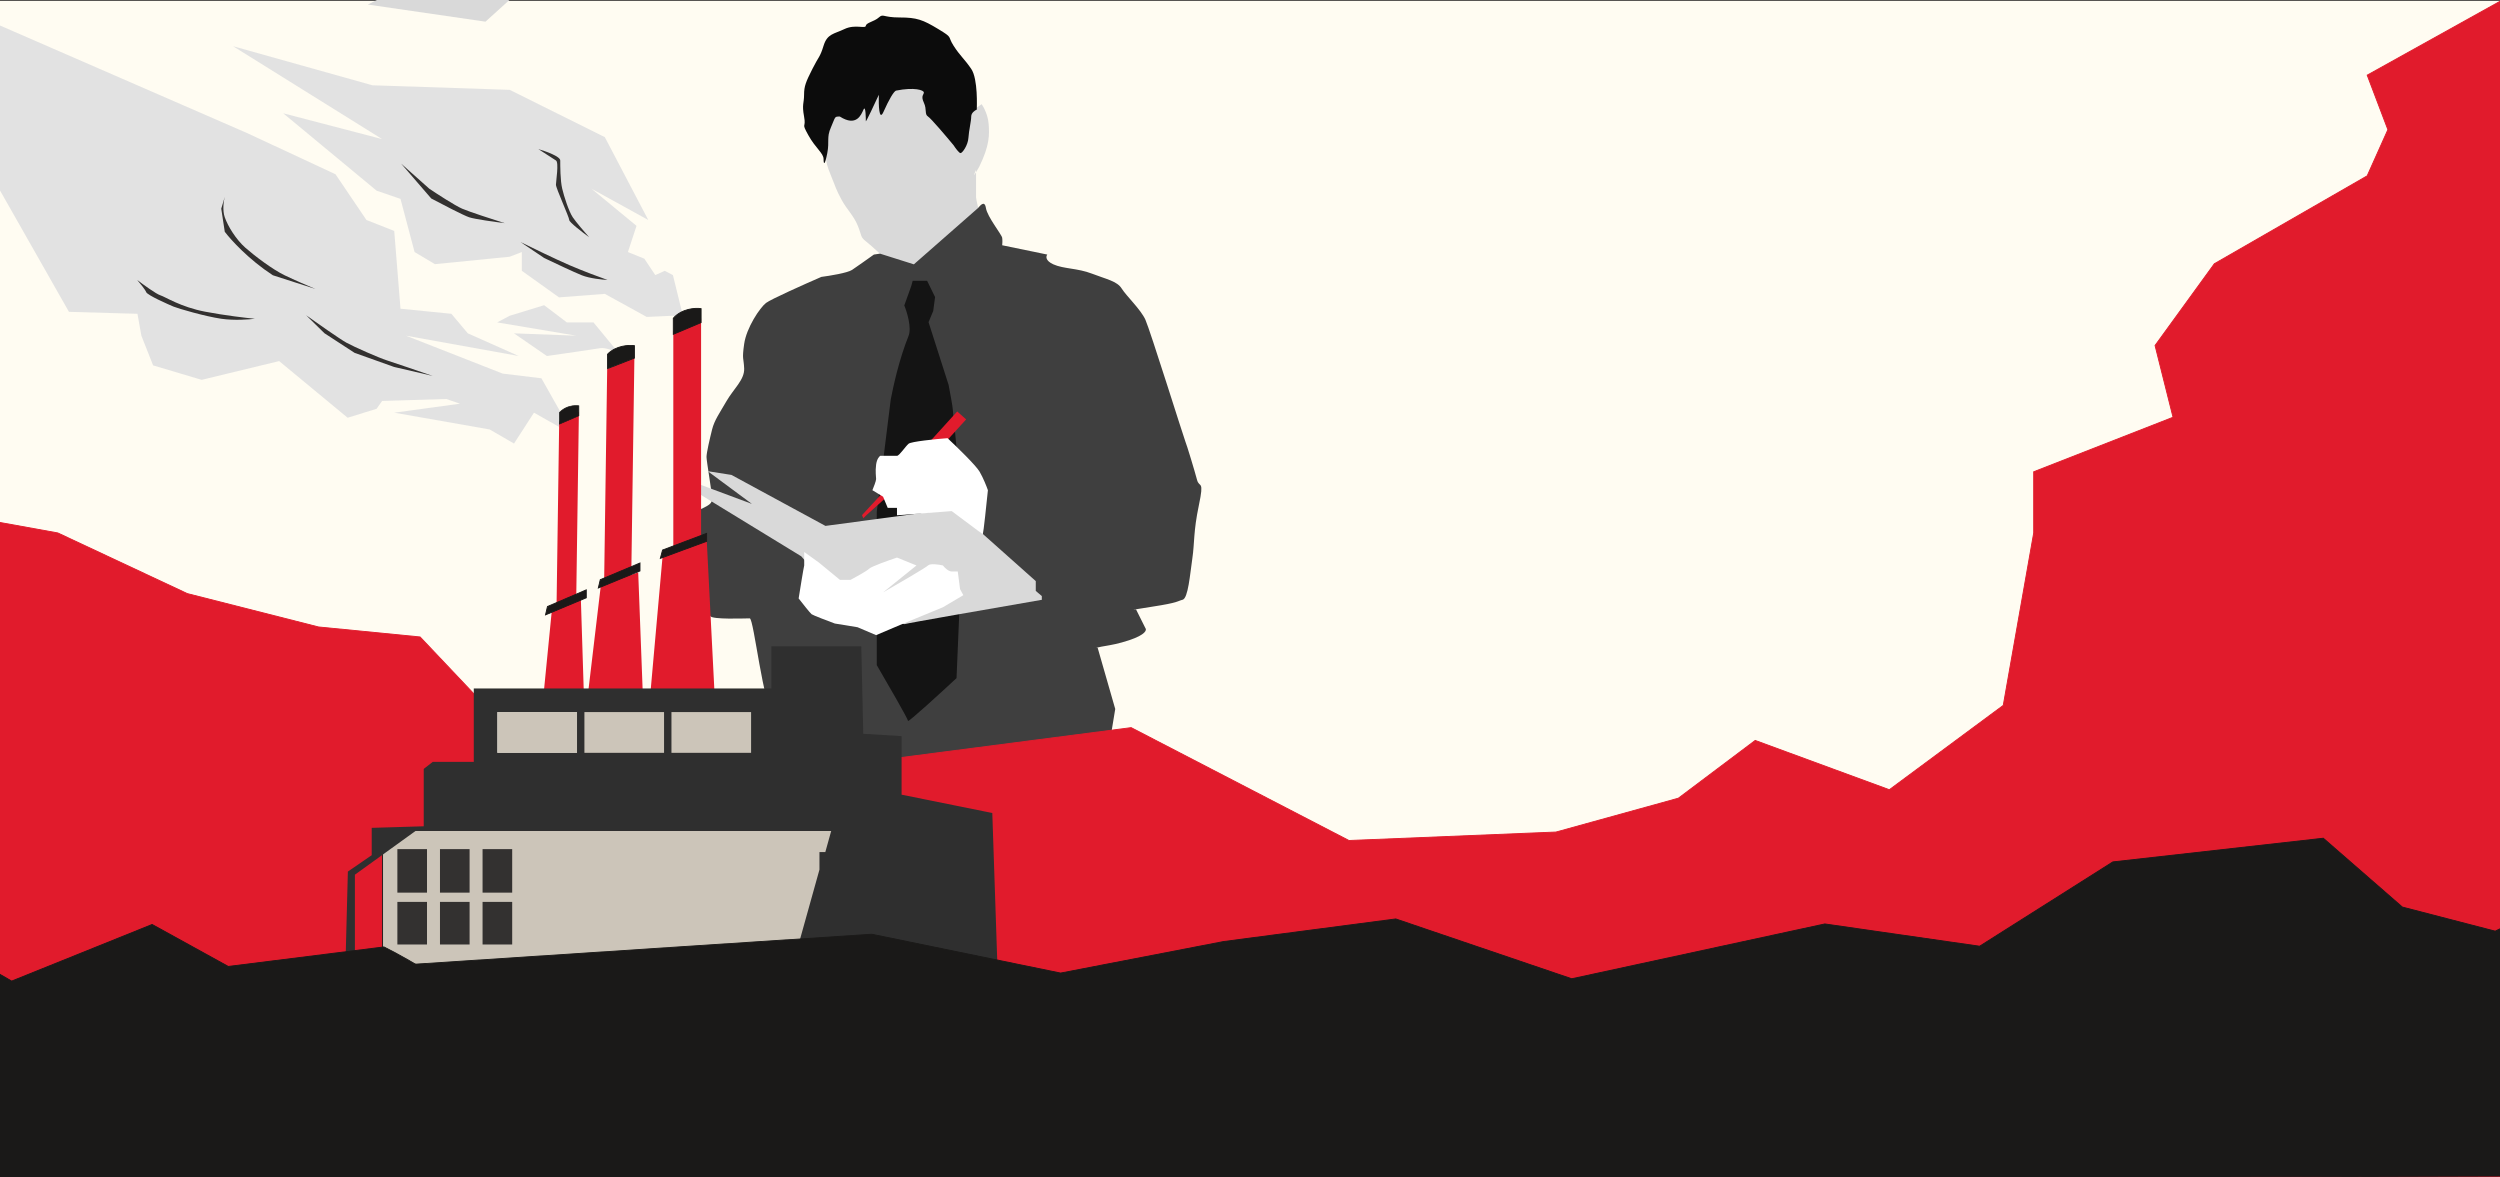 <?xml version="1.0" encoding="UTF-8"?> <svg xmlns="http://www.w3.org/2000/svg" width="1920" height="904" viewBox="0 0 1920 904" fill="none"><rect x="0" y="0" width="1920" height="904" fill="#808080" stroke="none"/><g clip-path="url(#clip0_523_5)"><rect width="1920" height="904" fill="#FFFCF2"></rect><path d="M856.5 544.5L843 497.5L622.5 505V595.5L843 626.5L856.5 544.5Z" fill="#3F3F3F"></path><path d="M44.404 409.299L-142 375.55V897.165L957.786 904H2070V704.069L2004.41 57.711L1942.5 -11.5L1818.01 57.711L1833.89 99.577L1818.01 135.034L1700.64 202.533L1655.08 265.331L1668.89 320.441L1561.88 362.307V409.299L1538.5 541.732L1451 606.5L1348 568.646L1289 613L1195 639L1036 645.5L868.727 558.82L622.258 590.86L558.743 568.646L506.964 577.617L451.733 548.994L372.338 541.732L322.63 489.186L244.617 481.496L143.82 455.864L44.404 409.299Z" fill="#E11B2C" stroke="#E11B2C" stroke-width="0.711"></path><path d="M2146 -238.907L-180 -243V0H983.985H2146V-238.907Z" fill="#1A1918" stroke="#1A1918" stroke-width="1.095"></path><path d="M436.362 -1158.57L411.719 -1147.62L452.243 -1139.4L473.601 -1153.64L436.362 -1158.57Z" fill="#D9D9D9"></path><path d="M245.239 -1111.47L207.453 -1102.17L219.501 -1119.69L258.93 -1121.88L245.239 -1111.47Z" fill="#D9D9D9"></path><path d="M1687.7 -949.377L1614.31 -920.352C1620.16 -918.709 1634.03 -915.424 1642.79 -915.424C1653.74 -915.424 1663.6 -905.566 1667.98 -905.566C1672.36 -905.566 1699.74 -878.185 1703.03 -873.256C1706.32 -868.327 1715.63 -868.875 1721.65 -868.327C1726.47 -867.889 1759.07 -898.082 1774.77 -913.233C1762.9 -913.781 1737.31 -914.985 1729.86 -915.424C1720.55 -915.971 1712.34 -934.591 1711.24 -938.972C1710.37 -942.476 1695.18 -947.369 1687.7 -949.377Z" fill="#D9D9D9"></path><path d="M1699.2 -1156.93C1691.75 -1151.23 1673.46 -1152.73 1665.24 -1154.19L1678.93 -1138.86L1695.36 -1135.02L1743.01 -1132.83L1774.77 -1175L1716.17 -1172.81C1713.62 -1169.89 1706.64 -1162.62 1699.2 -1156.93Z" fill="#D9D9D9"></path><path d="M1715.08 -623.537L1681.67 -640.513L1732.05 -667.347L1747.39 -651.466L1732.05 -640.513L1715.08 -623.537Z" fill="#D9D9D9"></path><path d="M1796.67 -805.35L1736.44 -776.326L1832.27 -729.229L1901.82 -783.992L1845.96 -844.779L1796.67 -805.35Z" fill="#D9D9D9"></path><path d="M1766.55 -475.677L1738.63 -448.295H1794.48L1820.77 -456.51L1766.55 -475.677Z" fill="#D9D9D9"></path><path d="M1652.1 -132.313C1652.54 -128.37 1604.82 -101.098 1580.91 -87.955C1594.96 -85.034 1624.83 -78.645 1631.84 -76.455C1638.85 -74.264 1680.39 -77.368 1700.29 -79.193L1741.91 -149.837L1694.27 -132.313C1680.03 -133.956 1651.66 -136.256 1652.1 -132.313Z" fill="#D9D9D9"></path><path d="M1745.74 -79.193L1754.51 -90.693L1782.44 -96.717L1774.22 -87.955L1745.74 -79.193Z" fill="#D9D9D9"></path><path d="M337.241 -24.978C330.67 -20.597 297.994 -4.168 282.478 3.499L372.837 16.642L424.314 -29.906C415.187 -33.557 395.837 -41.188 391.456 -42.502C387.075 -43.816 377.218 -53.272 372.837 -57.835C363.71 -48.708 343.813 -29.359 337.241 -24.978Z" fill="#D9D9D9"></path><path d="M231.549 -176.123L185 -167.909C194.127 -164.076 212.491 -156.518 212.929 -156.956C213.367 -157.394 239.033 -164.441 251.811 -167.909L231.549 -176.123Z" fill="#D9D9D9"></path><path d="M747.98 282.16L749.047 288.054L751.632 287.586L750.696 282.416L747.98 282.16ZM737.549 268.78L738.485 273.949L741.201 274.205L740.134 268.312L737.549 268.78ZM742.539 281.597L731.667 280.522L728.859 265.014L733.093 258.909L738.262 257.973L737.794 255.388L742.964 254.452L743.432 257.037L748.601 256.101L754.706 260.335L756.578 270.673L748.824 272.077L747.888 266.908L745.303 267.376L746.642 274.768L757.514 275.843L760.322 291.351L756.088 297.457L750.919 298.392L751.387 300.977L746.217 301.913L745.749 299.328L740.58 300.264L734.475 296.031L732.603 285.692L740.357 284.288L741.293 289.457L743.878 288.989L742.539 281.597Z" fill="white"></path><path d="M410.088 316.938L432.935 329.845V320.84L415.799 290.523L386.039 286.921L311.787 257.805L398.364 273.413L359.284 256.004L346.658 240.995L307.578 237.093L302.768 177.36L281.425 168.955L257.676 133.836L190.038 102.318L-45 0L-26.5 99.617L52.957 239.495L105.565 240.995L108.571 257.805L117.589 280.617L154.866 291.724L214.387 277.316L266.995 320.84L289.241 313.936L293.449 307.933L342.75 306.432L353.272 310.034L302.768 316.938L376.118 329.845L394.756 340.651L410.088 316.938Z" fill="#E2E2E2"></path><path d="M460.892 267.41C464.98 266.69 472.215 269.711 475.321 271.312L455.781 247.599H435.339L417.904 234.392L391.45 242.496L381.83 247.599L442.554 257.805L394.756 256.004L420.008 273.413C431.932 271.712 456.803 268.13 460.892 267.41Z" fill="#E2E2E2"></path><path d="M516.806 211.279L524.923 244.297L516.806 242.496L496.665 243.397L464.499 225.687L429.327 228.388L400.769 207.977V193.569L391.45 197.171L334.032 202.874L318.4 193.569L307.578 152.746L289.241 146.443L217.5 87L293.449 106.821L179 35.5L286 65.5L391.45 69L464.499 105.32L497.867 168.955L454.278 144.942L488.849 173.458L482.235 193.569L494.861 198.672L503.278 211.279L510.493 207.977L516.806 211.279Z" fill="#E2E2E2"></path><path d="M753.898 170.502C752.468 164.897 749.608 153.259 749.608 151.542V132.309C747.017 136.625 748.351 133.24 749.608 130.435V132.309C750.212 131.303 751.029 129.879 752.111 127.931C759.976 111.833 759.976 103.605 759.261 95.019C758.689 88.151 755.447 82.141 753.898 79.995L743.887 87.149L741.384 100.386L738.524 110.76L727.797 90.011C726.129 90.488 722.005 90.297 718.859 85.718C714.926 79.995 713.496 76.417 710.278 71.051C707.06 65.685 714.569 60.677 701.34 62.108C690.757 63.253 680.96 68.547 677.385 71.051L667.016 78.206C665.467 79.041 661.653 81.211 658.793 83.214C655.218 85.718 654.86 83.214 652.357 83.214C650.355 83.214 643.419 85.838 640.201 87.149L634.48 110.76V120.776C634.48 124.354 634.838 126.858 638.413 135.444C641.989 144.029 641.989 145.46 646.279 153.33C650.57 161.201 655.575 165.494 658.793 173.364C662.011 181.234 660.581 181.949 665.229 185.527C668.947 188.389 678.934 197.69 683.463 201.983L687.753 207.706L699.195 212.715L703.842 215.934C705.034 217.008 708.347 218.51 712.066 215.934C716.714 212.715 718.501 209.495 723.149 207.706C727.797 205.918 735.663 204.129 738.524 198.048C741.384 191.966 747.105 190.535 749.608 183.738C751.61 178.3 753.302 172.648 753.898 170.502Z" fill="#D9D9D9"></path><path d="M750.171 84.167C750.171 82.745 751.241 60.704 745.892 52.883C740.544 45.062 737.334 42.929 732.342 35.108C727.351 27.287 732.342 29.42 720.576 22.31C708.809 15.2 704.173 13.422 690.98 13.422C677.787 13.422 678.5 10.223 674.935 13.422C671.369 16.622 665.307 17.333 664.951 19.821C664.594 22.31 656.75 18.399 648.548 22.31C640.347 26.22 635.355 25.865 632.503 35.108C629.65 44.351 628.937 42.929 623.945 52.883C618.953 62.837 617.527 66.037 617.527 72.791C617.527 79.546 615.744 79.901 617.527 89.5C619.31 99.098 615.03 93.41 620.735 103.72C626.44 114.03 632.503 117.585 632.503 122.206C632.503 126.828 633.571 126.828 635.354 117.585C637.137 108.342 634.641 105.853 638.207 97.676C641.772 89.5 640.701 89.5 644.981 89.5C657.818 97.676 661.382 88.078 663.167 84.167C664.951 80.257 664.951 91.633 664.951 93.055C664.951 94.192 671.607 80.02 674.935 72.791C674.696 80.375 675.076 93.624 678.499 85.945C682.778 76.346 686.344 70.303 688.126 69.592C702.389 66.748 709.521 69.236 709.521 71.014C709.521 72.791 707.025 73.502 709.521 78.835C712.017 84.167 709.877 87.722 712.73 89.5C715.012 90.922 726.756 104.786 732.342 111.541C733.65 113.556 736.549 117.585 737.69 117.585C739.116 117.585 743.395 111.541 743.752 105.853C744.108 100.165 745.892 93.055 745.892 89.5C745.892 86.656 748.745 84.76 750.171 84.167Z" fill="#0C0C0C"></path><path fill-rule="evenodd" clip-rule="evenodd" d="M757.192 159.78C756.121 152.991 752.193 158.708 751.122 159.78L701.849 203.011L675.823 194.793L671.142 195.508C666.976 198.485 657.788 205.011 654.36 207.298C650.932 209.585 637.221 211.824 630.794 212.657C618.178 218.136 592.017 229.807 588.304 232.665C583.662 236.238 573.308 251.601 571.522 264.106C569.737 276.611 571.165 274.467 571.522 283.042C571.879 291.616 563.31 298.762 557.954 308.051C552.598 317.341 548.67 322.7 546.885 329.845C545.1 336.991 542.6 347.709 542.6 350.925C542.6 354.14 546.885 378.793 546.885 382.723C546.885 386.653 545.456 388.082 533.316 393.084C521.177 398.086 534.03 404.517 531.173 408.804C528.317 413.092 528.674 417.022 531.173 426.311C533.673 435.601 533.673 444.533 536.886 460.61C540.1 476.688 544.027 470.257 545.456 473.115C546.884 475.973 571.878 474.901 575.806 474.901C578.948 474.901 586.383 544.284 594 547.5C595.428 549.882 622 555.711 624 564C626.499 574.361 631.289 535.639 644.5 535.639C657.711 535.639 637.577 513.845 641.505 519.919C645.432 525.993 648.646 524.563 664.356 532.066C680.067 539.569 678.639 532.066 683.281 532.066C686.994 532.066 700.3 534.448 706.489 535.639C709.346 535.877 717.058 536.211 725.057 535.639C735.054 534.925 740.053 530.28 747.551 529.208C755.05 528.136 783.614 517.061 794.683 509.2C799.353 505.884 800.909 504.603 801.361 504.176C801.397 504.03 801.714 503.844 801.361 504.176C801.334 504.288 801.468 504.377 802.181 504.198C805.038 503.484 825.39 508.486 831.817 509.2C838.244 509.915 833.246 502.769 838.602 499.197C843.957 495.624 851.099 497.053 867.166 491.694C880.02 487.406 880.854 483.714 879.663 482.404L872.522 468.113C869.547 468.47 867.809 468.542 884.662 465.969C905.729 462.754 903.943 461.682 908.228 460.61C912.513 459.538 913.941 440.96 915.726 428.812C917.512 416.665 916.441 408.447 920.725 388.082C925.01 367.717 921.082 375.22 919.297 368.432C917.512 361.643 911.442 341.636 910.371 339.135C909.299 336.634 883.234 253.387 879.663 245.527C876.093 237.667 865.024 227.306 861.453 221.589C857.883 215.873 849.67 214.444 838.602 210.156C827.533 205.869 816.821 206.584 808.966 203.011C802.681 200.152 803.253 196.818 804.324 195.508L769.689 188.362C769.808 187.29 769.975 184.646 769.689 182.646C769.332 180.145 758.263 166.568 757.192 159.78ZM801.361 504.176C801.397 504.03 801.714 503.844 801.361 504.176Z" fill="#3F3F3F"></path><path d="M700.944 215.666H712.05L718.14 228.157L716.707 238.864L713.124 247.429L728.529 295.609C729.604 301.2 731.753 312.811 731.753 314.524C731.753 316.665 734.619 341.647 734.619 344.145C734.619 346.144 737.724 389.232 739.276 410.526L734.619 520.804C722.2 532.343 697.362 555.065 697.362 553.637C697.362 552.21 681.36 524.492 673.359 510.811V393.039L684.107 306.672C684.823 302.984 686.758 293.682 688.764 285.973C691.272 276.337 694.496 265.987 697.72 258.136C700.299 251.855 696.645 239.816 694.496 234.581L699.869 219.592L700.944 215.666Z" fill="#141414"></path><path d="M717.966 348.529L742 322.099L735.133 316L705.605 348.529L662 395.628L663.03 398L665.433 395.628L717.966 348.529Z" fill="#E11B2C"></path><path d="M694.694 479.334C695.838 478.759 765.453 466.641 800.117 460.654V457.78L795.471 453.829V446.285L732.932 390.605L633.943 403.896L561.755 364.74L543.529 361.866L577.479 387.012L533.166 370.488L531.379 375.876L615.36 427.246L625.366 438.741L668.964 473.945L694.694 479.334Z" fill="#D9D9D9"></path><path d="M754.792 410.365C755.362 408.653 757.642 387.056 758.711 376.472C757.761 373.737 755.148 367.053 752.298 362.201C749.448 357.349 734.722 343.055 727.716 336.514C718.572 337.227 699.785 339.083 697.789 340.795C695.296 342.936 690.664 350.071 688.883 350.071H676.057C675.226 350.547 673.421 352.568 672.851 356.85C672.138 362.201 672.851 366.126 672.851 367.91C672.851 369.337 670.951 374.213 670.001 376.472L678.196 381.467L681.758 390.029H688.883V395.738L730.923 392.527L754.792 410.365Z" fill="white"></path><path d="M617.631 434.269C617.061 436.552 614.543 452.108 613.355 459.6C616.206 463.286 622.191 470.874 623.331 471.73C624.471 472.586 635.681 476.844 641.144 478.865L658.601 481.72L672.851 487.785L693.871 478.865L724.154 466.378L739.829 457.102L737.335 452.464L735.554 438.907H730.923C728.357 438.907 725.341 435.815 724.154 434.269C721.066 433.555 714.463 432.556 712.753 434.269C711.043 435.981 689.002 448.778 678.196 454.962L703.847 434.269L688.883 428.204C682.47 430.345 669.218 435.054 667.508 436.766C665.798 438.479 657.295 443.188 653.257 445.329H645.063L629.031 432.128L617.631 423.923V434.269Z" fill="white"></path><path d="M538.435 244.648L517.102 254.249V450.164L538.435 435.163V244.648Z" fill="#E11B2C"></path><path d="M444.596 316.333L429.457 323.751L427.365 470.001L442.495 463.193L444.596 316.333Z" fill="#E11B2C"></path><path d="M487.216 274.511L466.316 283.253L463.838 456.446L484.728 448.427L487.216 274.511Z" fill="#E11B2C"></path><path d="M416.121 546.878L423.693 470.027L446.107 460.12L448.833 546.878H416.121Z" fill="#E11B2C"></path><path d="M451.676 531.944L461.388 450.053L490.136 439.497L493.632 531.944H451.676Z" fill="#E11B2C"></path><path d="M499.112 536.721L508.794 428.032L542.698 413.464L548.944 535.869L499.112 536.721Z" fill="#E11B2C"></path><path d="M293.805 744.571V638.623L662.403 615.146L750.722 632.603L762.438 744.571H649.485H616.14H293.805Z" fill="#CCC5B9" stroke="#1A1918" stroke-width="0.711"></path><path d="M418.965 472.209L420.455 465.809L450.254 453.009V459.104L418.965 472.209Z" fill="#1A1918" stroke="#1A1918" stroke-width="0.711"></path><path d="M459.5 451.587L461.024 445.186L491.501 432.386V438.481L459.5 451.587Z" fill="#1A1918" stroke="#1A1918" stroke-width="0.711"></path><path d="M507.145 428.83L508.838 422.43L542.701 409.63V415.725L507.145 428.83Z" fill="#1A1918" stroke="#1A1918" stroke-width="0.711"></path><path d="M172.622 166.87C170.7 161.334 171.821 154.132 172.622 151.223L169.919 160.25L172.622 178.004C177.226 184.122 191.059 199.368 209.557 211.405L242.289 221.937C237.484 219.93 226.013 215.016 218.566 211.405C209.257 206.891 195.744 196.66 188.537 190.341C181.33 184.022 175.024 173.791 172.622 166.87Z" fill="#333130"></path><path d="M123.073 226.751C119.95 225.788 109.96 218.526 105.355 215.016C107.357 217.323 111.542 222.418 112.262 224.344C113.163 226.751 129.679 233.973 133.283 235.477C136.886 236.982 157.606 243 169.919 244.806C179.768 246.25 191.239 245.407 195.744 244.806C189.337 244.204 172.741 242.278 157.606 239.389C138.688 235.778 126.977 227.955 123.073 226.751Z" fill="#333130"></path><path d="M266.012 263.161C261.208 260.513 243.39 248.015 235.082 242.097L249.196 255.939L272.319 270.985L302.648 281.817L332.377 288.738C322.467 285.328 301.507 278.146 296.943 276.702C291.237 274.897 272.018 266.471 266.012 263.161Z" fill="#333130"></path><path d="M329.675 144.904L308.053 125.646L331.176 152.427C339.084 156.639 355.98 165.426 360.304 166.87C364.629 168.315 380.324 170.481 387.631 171.384C379.023 168.676 360.425 162.658 354.899 160.25C349.374 157.843 335.78 149.016 329.675 144.904Z" fill="#333130"></path><path d="M437.18 203.581C426.609 199.007 407.751 189.84 399.643 185.827L417.961 198.165C425.068 201.575 440.783 208.997 446.789 211.405C452.795 213.812 462.504 214.815 466.608 215.016C461.203 213.11 447.75 208.155 437.18 203.581Z" fill="#333130"></path><path d="M430.273 123.238C430.273 120.109 419.062 116.117 413.456 114.512C417.16 116.919 425.048 122.035 426.97 123.238C429.372 124.743 426.97 139.187 426.97 141.895C426.97 144.603 437.18 166.87 437.18 168.977C437.18 170.662 447.389 178.505 452.494 182.217C449.291 178.606 442.284 170.481 439.882 166.87C436.879 162.357 433.276 151.223 431.774 144.904C430.273 138.585 430.273 127.15 430.273 123.238Z" fill="#333130"></path><path d="M265.359 738.917L267.161 669.366L285.481 656.775V635.789L325.423 634.59V590.521L332.331 585.125H363.864V528.765H592.408V496.388H661.482L662.983 563.54L692.415 565.339V610.307L762.089 624.397L765.993 741.015H608.926L629.347 667.867V654.376H633.852L638.357 638.188H319.117L272.567 671.764V738.917H265.359Z" fill="#2F2F2F"></path><path d="M-96.322 692.747L-173 680L-158.054 893.707C53.757 893.707 508.472 914.207 474.162 865.617C439.851 817.026 339.705 749.486 294.867 727.24L175.301 742.237L116.818 709.994L8.948 753.485L-96.322 692.747Z" fill="#1A1918" stroke="#1A1918" stroke-width="0.711"></path><path d="M318.74 777.632L-58.272 909.818L2484.06 901.302L2473.96 555.496L2182.72 584.594L1916.32 715.133L1845.01 696.624L1784.28 643.75L1622.68 661.934L1520.35 726.698L1401.47 709.578L1207.11 751.686L1071.95 705.738L939.925 723.058L814.533 747.312L669.548 717.491L318.74 740.5L318.74 777.632Z" fill="#1A1918" stroke="#1A1918" stroke-width="0.711"></path><path d="M466.609 283.049V272.018C473.065 265.34 483.048 264.863 487.232 265.46V275L466.609 283.049Z" fill="#1A1918" stroke="#1A1918" stroke-width="0.711"></path><path d="M517.102 256.738V244.383C523.78 236.904 534.107 236.369 538.435 237.037V247.722L517.102 256.738Z" fill="#1A1918" stroke="#1A1918" stroke-width="0.711"></path><path d="M429.633 325.717V316.892C434.308 311.55 441.536 311.168 444.566 311.645V319.277L429.633 325.717Z" fill="#1A1918" stroke="#1A1918" stroke-width="0.508"></path><rect x="305.184" y="652.125" width="22.756" height="33.423" fill="#333130"></rect><rect x="337.895" y="652.125" width="22.756" height="33.423" fill="#333130"></rect><rect x="370.609" y="652.125" width="22.756" height="33.423" fill="#333130"></rect><rect x="370.609" y="692.659" width="22.756" height="32.712" fill="#333130"></rect><rect x="305.184" y="692.659" width="22.756" height="32.712" fill="#333130"></rect><rect x="337.895" y="692.659" width="22.756" height="32.712" fill="#333130"></rect><rect x="381.984" y="546.878" width="61.157" height="31.29" fill="#D9D9D9"></rect><rect x="381.984" y="546.878" width="61.157" height="31.29" fill="#CCC5B9"></rect><rect x="448.832" y="546.878" width="61.157" height="31.29" fill="#CCC5B9"></rect><rect x="515.68" y="546.878" width="61.157" height="31.29" fill="#CCC5B9"></rect></g><defs><clipPath id="clip0_523_5"><rect width="1920" height="904" fill="white"></rect></clipPath></defs></svg> 